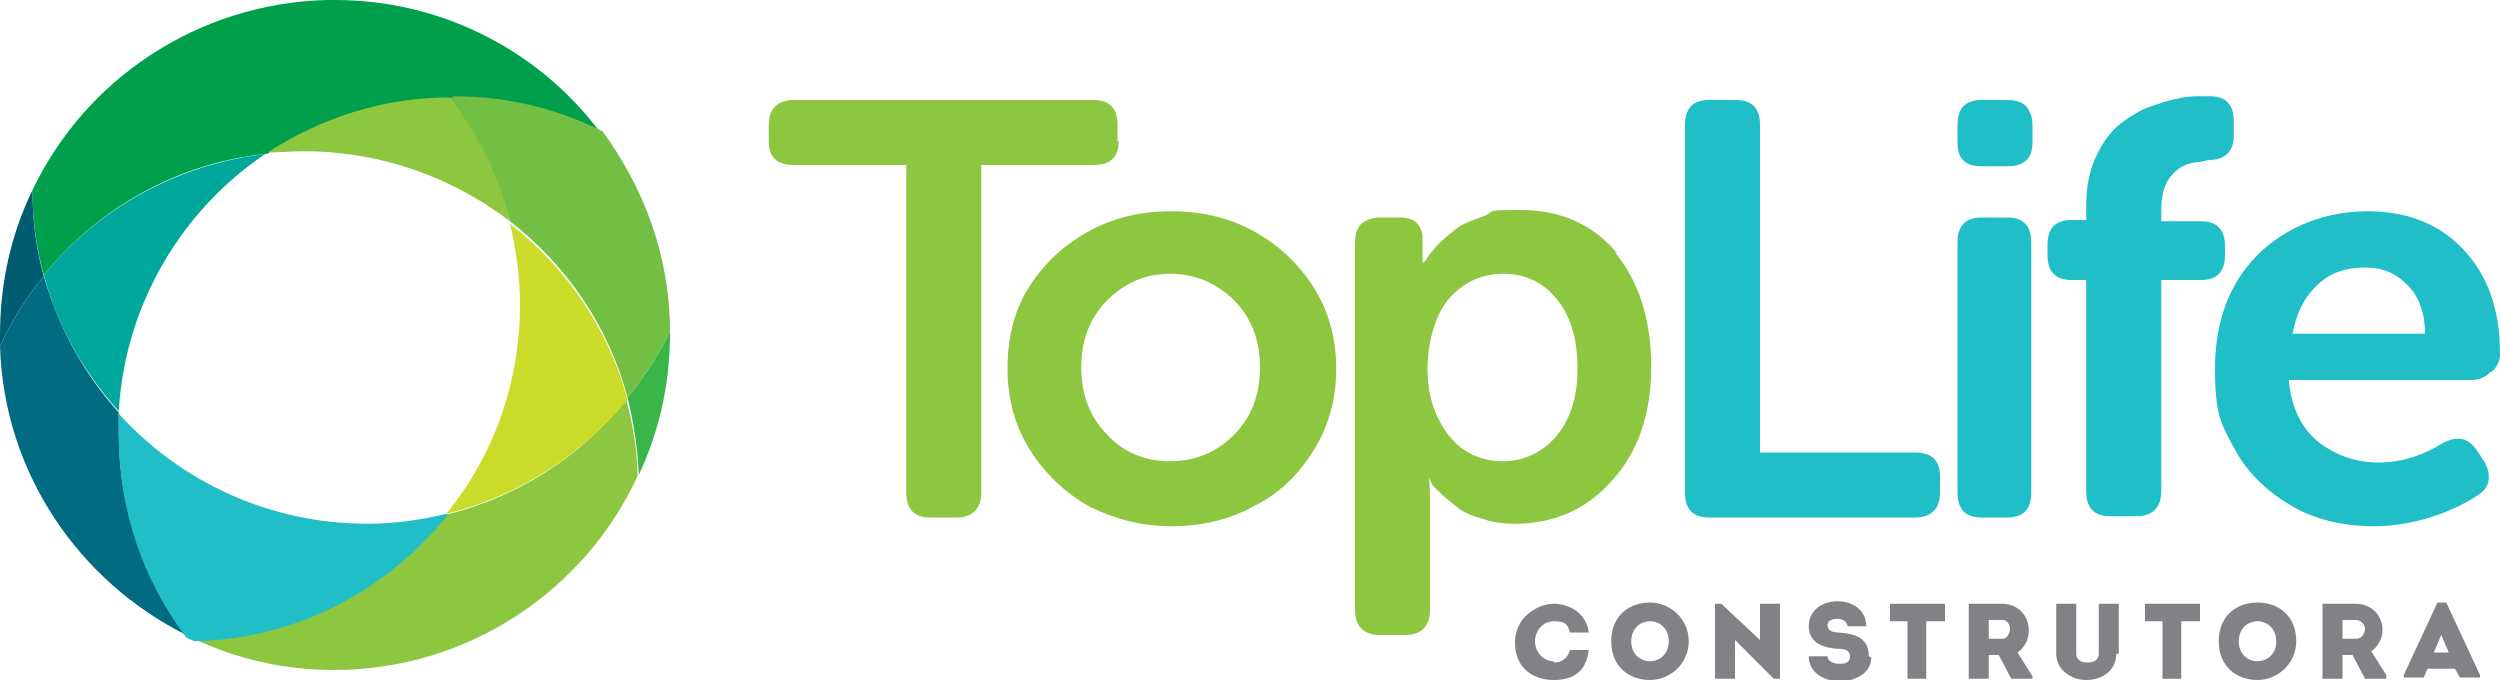 <?xml version="1.0" encoding="UTF-8"?>
<svg id="Layer_1" xmlns="http://www.w3.org/2000/svg" version="1.1" viewBox="0 0 200 54.4">
  <!-- Generator: Adobe Illustrator 30.1.0, SVG Export Plug-In . SVG Version: 2.1.1 Build 136)  -->
  <defs>
    <style>
      .st0 {
        fill: #00a79d;
      }

      .st1 {
        fill: #006b81;
      }

      .st2 {
        fill: #20bec6;
      }

      .st3 {
        fill: #009f4c;
      }

      .st4 {
        fill: #8dc63f;
      }

      .st5 {
        fill: #005d71;
      }

      .st6 {
        fill: #39b54a;
      }

      .st7 {
        fill: #72bf44;
      }

      .st8 {
        fill: #808285;
      }

      .st9 {
        fill: #cbdb2a;
      }
    </style>
  </defs>
  <path class="st4" d="M89.4,11.3v-1.3c0-1.3-.6-2-1.9-2h-24c-1.3,0-2,.7-2,2v1.3c0,1.3.7,1.9,2,1.9h9v26.2c0,1.3.6,2,1.9,2h2.1c1.3,0,2-.7,2-2V13.2h9c1.3,0,2-.6,2-1.9Z"/>
  <path class="st4" d="M100.3,18.5c-2-1.1-4.2-1.6-6.6-1.6s-4.6.5-6.6,1.6c-2,1.1-3.6,2.6-4.8,4.5-1.2,1.9-1.7,4.1-1.7,6.5s.6,4.6,1.8,6.5c1.2,1.9,2.8,3.4,4.7,4.5,2,1,4.2,1.6,6.6,1.6s4.6-.5,6.6-1.6c2-1,3.6-2.5,4.8-4.5,1.2-1.9,1.8-4.1,1.8-6.5s-.6-4.6-1.8-6.5c-1.2-1.9-2.8-3.4-4.8-4.5ZM98.7,34.8c-1.4,1.4-3.1,2.1-5.1,2.1s-3.7-.7-5-2.1c-1.4-1.4-2.1-3.2-2.1-5.4s.7-4,2.1-5.4c1.4-1.4,3.1-2.1,5-2.1s3.7.7,5.1,2.1c1.4,1.4,2.1,3.2,2.1,5.4,0,2.2-.7,4-2.1,5.4Z"/>
  <path class="st4" d="M129.4,20.3c-1.9-2.3-4.5-3.5-7.7-3.5s-2,.1-3,.5c-.9.3-1.7.6-2.2,1-.5.4-1,.8-1.5,1.3-.4.5-.7.8-.8,1-.1.2-.2.3-.3.4h-.1v-.9c0,0,0-1.1,0-1.1,0-.5-.2-.9-.5-1.2-.3-.3-.8-.4-1.4-.4h-1.5c-.6,0-1.1.2-1.5.5-.3.3-.5.8-.5,1.5v29.4c0,1.3.7,2,2,2h2c1.3,0,2-.7,2-2v-8.5c0-.8,0-1.5-.1-2.1h0l.2.4c.1.3.4.5.8.9.4.4.8.7,1.3,1.1.5.4,1.2.7,2,.9.8.3,1.7.4,2.6.4,3.2,0,5.8-1.2,7.8-3.5,2.1-2.3,3.1-5.4,3.1-9.1s-1-6.8-2.9-9.1ZM124.5,34.9c-1.1,1.3-2.6,2-4.3,2s-3.3-.7-4.4-2.2c-1.1-1.5-1.6-3.2-1.6-5.2s.6-4.4,1.8-5.7c1.2-1.3,2.6-1.9,4.3-1.9s3.2.7,4.3,2.1c1.1,1.4,1.6,3.2,1.6,5.5,0,2.3-.6,4.1-1.7,5.4Z"/>
  <path class="st2" d="M153.3,36.2h-12.5V10c0-1.3-.6-2-1.9-2h-2.2c-1.3,0-1.9.7-1.9,2v29.4c0,1.3.6,2,1.9,2h16.5c1.3,0,2-.7,2-2v-1.3c0-1.3-.7-1.9-2-1.9Z"/>
  <path class="st2" d="M160.6,17.4h-2.1c-1.3,0-1.9.7-1.9,2v20c0,1.3.6,2,1.9,2h2.1c1.3,0,1.9-.7,1.9-2v-20c0-1.3-.6-2-1.9-2Z"/>
  <path class="st2" d="M160.6,8h-2.1c-1.3,0-1.9.7-1.9,2v1.4c0,1.3.6,1.9,1.9,1.9h2.1c1.3,0,2-.6,2-1.9v-1.4c0-.6-.2-1.1-.5-1.5-.3-.3-.8-.5-1.5-.5Z"/>
  <path class="st2" d="M178,20.5v-.8c0-1.3-.6-2-1.9-2h-3.2v-.9c0-.8.1-1.5.4-2.1.2-.5.6-.9,1-1.2.4-.3.8-.4,1.2-.5.3,0,.8-.1,1.2-.2,1.3,0,2-.7,2-1.9v-1.2c0-1.3-.6-2-1.9-2h-.7c-.6,0-1.2,0-1.9.2-.7.1-1.5.4-2.4.7-.9.4-1.7.9-2.4,1.5-.7.6-1.3,1.5-1.8,2.6-.5,1.1-.7,2.4-.7,3.8v1.1h-1.2c-1.3,0-1.9.7-1.9,2v.8c0,1.3.6,2,1.9,2h1.2v16.9c0,1.3.6,2,1.9,2h2.1c1.3,0,2-.7,2-2v-16.9h3.2c1.3,0,1.9-.7,1.9-2Z"/>
  <path class="st2" d="M199.4,29.7c.4-.4.6-.9.6-1.4,0-3.4-.9-6.1-2.8-8.2-1.9-2.1-4.5-3.2-7.8-3.2s-6.5,1.2-8.8,3.5c-2.3,2.3-3.4,5.4-3.4,9.1s.5,4.4,1.5,6.3c1,1.9,2.5,3.4,4.5,4.6,2,1.2,4.3,1.7,6.8,1.7s5.6-.8,8.1-2.4c.7-.4,1-.9,1-1.5s-.1-.7-.3-1.2l-.6-.9c-.4-.6-.9-1-1.5-1s-.7.1-1.2.3c-1.6,1-3.3,1.6-5.2,1.6s-3.5-.6-4.9-1.7c-1.4-1.2-2.1-2.8-2.3-4.9h14.6c.6,0,1.1-.2,1.5-.6ZM183.4,26.7c.3-1.6.9-2.9,2-3.9,1-1,2.3-1.4,3.8-1.4s2.5.5,3.4,1.4c.9.9,1.4,2.2,1.4,3.9h-10.6Z"/>
  <path class="st8" d="M124.3,52.9c-.9,0-1.5-.8-1.5-1.6s.6-1.6,1.5-1.6,1.1.2,1.3.9h1.5c-.2-1.6-1.6-2.3-2.8-2.3s-3.1,1-3.1,3.1,1.5,3,3.1,3,2.6-.7,2.8-2.4h-1.5c-.2.7-.7,1-1.3,1Z"/>
  <path class="st8" d="M132,48.2c-1.6,0-3.1,1-3.1,3.1s1.5,3.1,3.1,3.1,3.1-1.3,3.1-3.1-1.5-3.1-3.1-3.1ZM132,52.9c-.8,0-1.5-.6-1.5-1.6s.7-1.6,1.5-1.6,1.5.6,1.5,1.6c0,1.1-.8,1.6-1.5,1.6Z"/>
  <path class="st8" d="M140.8,51.2l-3.1-2.9h-.5v6h1.6v-3.1l3.1,3.1h.5v-6h-1.6v2.9Z"/>
  <path class="st8" d="M149.5,52.5c0-1.5-1.1-1.8-2.4-1.9-.6,0-.9-.2-.9-.6s.5-.5.8-.5.8.2.8.6h1.5c0-1.3-1.1-2-2.3-2s-2.3.7-2.3,2,1.1,1.7,2.2,1.8c.4,0,1.1,0,1.1.6s-.5.6-.9.6-.9-.2-.9-.6h-1.5c0,1.3,1.2,2,2.5,2s2.5-.7,2.5-1.9Z"/>
  <path class="st8" d="M151.1,49.7h1.5v4.6h1.5v-4.6h1.5v-1.4h-4.4v1.4Z"/>
  <path class="st8" d="M162.3,50.4c0-1-.7-2.1-2.2-2.1-.9,0-1.7,0-2.6,0v6h1.6v-1.9h.8l1,1.9h1.7v-.2l-1.2-1.9c.6-.4.9-1.1.9-1.7ZM160.2,51.1h-1.1v-1.5h1.1c.4,0,.6.4.6.7s-.2.8-.6.8Z"/>
  <path class="st8" d="M169.5,52.3v-4h-1.6v4c0,.5-.4.7-.9.7s-.9-.2-.9-.7v-4h-1.6v4c0,1.3,1.2,2.1,2.4,2.1s2.4-.7,2.4-2.1Z"/>
  <path class="st8" d="M171.5,49.7h1.5v4.6h1.5v-4.6h1.5v-1.4h-4.4v1.4Z"/>
  <path class="st8" d="M180.6,48.2c-1.6,0-3.1,1-3.1,3.1s1.5,3.1,3.1,3.1,3.1-1.3,3.1-3.1c0-2.1-1.5-3.1-3.1-3.1ZM180.6,52.9c-.8,0-1.5-.6-1.5-1.6s.7-1.6,1.5-1.6,1.5.6,1.5,1.6c0,1.1-.8,1.6-1.5,1.6Z"/>
  <path class="st8" d="M190.9,54l-1.2-1.9c.6-.4.9-1.1.9-1.7,0-1-.7-2.1-2.2-2.1-.9,0-1.7,0-2.6,0v6h1.6v-1.9h.8l1,1.9h1.7v-.2ZM188.5,51.1h-1.1v-1.5h1.1c.4,0,.7.4.7.7s-.2.8-.7.8Z"/>
  <path class="st8" d="M195.7,48.2h-.7l-2.7,5.8v.2h1.6l.3-.7h2.2l.4.7h1.6v-.2l-2.7-5.8ZM194.7,52.2l.6-1.4.6,1.4h-1.2Z"/>
  <path class="st3" d="M26.8,0c-.3,0-.5,0-.7,0C15.7.3,6.8,6.4,2.6,15.2c0,2.4.3,4.6.9,6.8,4.3-5.3,10.7-9,17.9-9.7,4.2-2.8,9.1-4.4,14.5-4.4h.3c4.3,0,8.3,1,11.9,2.8C43.3,4.2,35.5,0,26.8,0Z"/>
  <path class="st6" d="M51.1,38c1.6-3.4,2.5-7.2,2.5-11.3v-.2c-.9,1.9-2.1,3.7-3.4,5.3.5,2,.8,4,.9,6.1Z"/>
  <path class="st4" d="M35.7,41.1c-4.8,5.9-12,9.8-20.2,10,3.4,1.6,7.2,2.5,11.2,2.5,10.8,0,20.1-6.4,24.3-15.5,0-2.1-.4-4.2-.9-6.1-3.6,4.5-8.7,7.8-14.5,9.2Z"/>
  <path class="st5" d="M2.6,15.2c-1.7,3.5-2.6,7.4-2.6,11.6s0,.6,0,.9c.9-2,2.1-3.9,3.5-5.6-.6-2.2-.9-4.4-.9-6.8Z"/>
  <path class="st1" d="M9.5,33c-2.8-3.1-4.8-6.8-6-10.9-1.4,1.7-2.6,3.6-3.5,5.6.3,10.1,6.3,18.8,14.9,23.1-3.4-4.5-5.4-10.1-5.4-16.2,0-.6,0-1.1,0-1.7Z"/>
  <path class="st2" d="M35.7,41.1c-2,.5-4.1.8-6.3.8-7.9,0-15-3.4-19.9-8.8,0,.5,0,1.1,0,1.7,0,6.1,2,11.7,5.4,16.2.2.1.4.2.7.3,8.2-.2,15.4-4.1,20.2-10.1Z"/>
  <path class="st7" d="M36.2,7.8h-.3c2.3,2.9,3.9,6.3,4.9,9.9,4.5,3.5,7.9,8.4,9.4,14.1,1.3-1.6,2.5-3.4,3.4-5.3,0-6-2.1-11.5-5.4-16-3.6-1.8-7.6-2.8-11.9-2.8Z"/>
  <path class="st9" d="M35.7,41.1c5.8-1.4,10.8-4.7,14.5-9.1-1.5-5.7-4.9-10.6-9.4-14.1.5,2.1.8,4.3.8,6.5,0,6.3-2.2,12.2-5.9,16.7Z"/>
  <path class="st4" d="M24.3,12.1c6.2,0,11.9,2.1,16.5,5.6-.9-3.7-2.6-7.1-4.9-9.9-5.4,0-10.3,1.7-14.5,4.4.9,0,1.9-.1,2.9-.1Z"/>
  <path class="st0" d="M21.4,12.3c-7.2.8-13.6,4.4-17.9,9.7,1.1,4.1,3.2,7.8,6,10.9.5-8.6,5.1-16.2,11.9-20.7Z"/>
</svg>